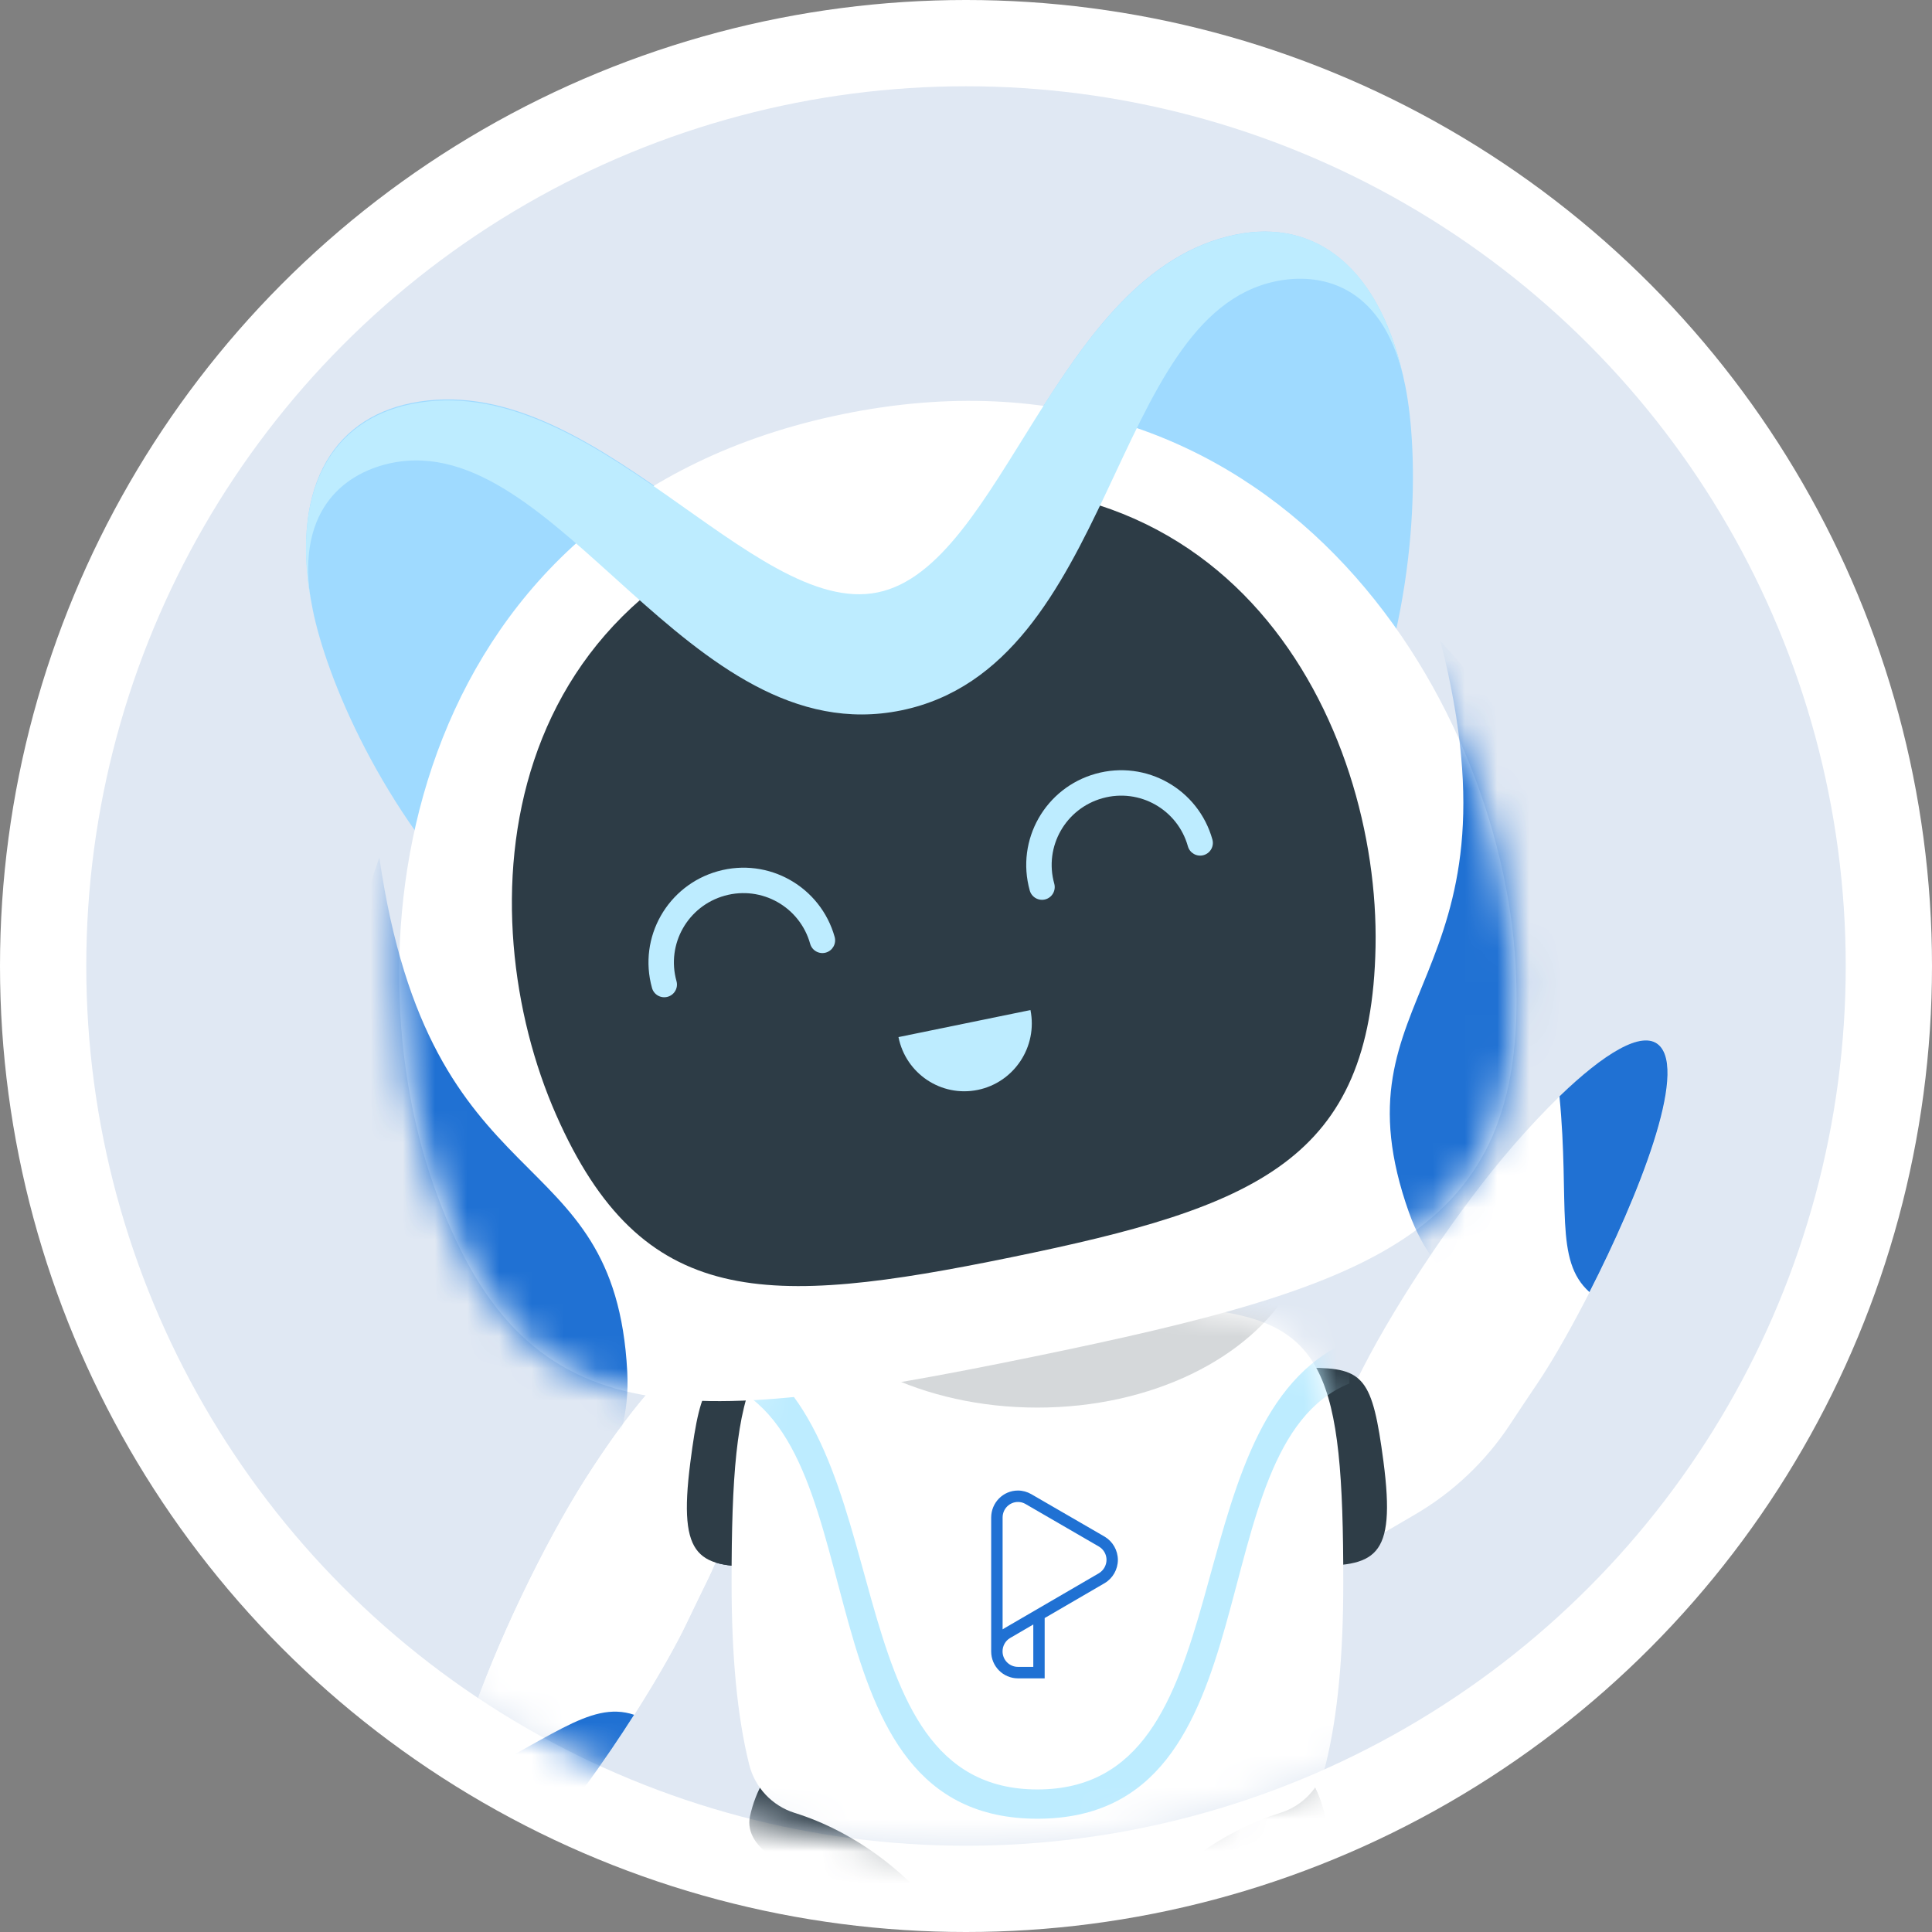 <svg width="60" height="60" viewBox="0 0 60 60" fill="none" xmlns="http://www.w3.org/2000/svg">
<rect x="0" y="0" width="60" height="60" fill="#808080" stroke="none"/>
<circle cx="30" cy="30" r="30" fill="white"/>
<circle cx="30" cy="30" r="27.321" fill="#E0E8F3"/>
<mask id="mask0_346_4346" style="mask-type:alpha" maskUnits="userSpaceOnUse" x="2" y="2" width="56" height="56">
<circle cx="30" cy="30" r="27.321" fill="#E0E8F3"/>
</mask>
<g mask="url(#mask0_346_4346)">
<path d="M40.565 57.357C42.849 60.778 43.105 68.034 43.415 70.805C43.472 71.313 43.077 71.755 42.57 71.757L40.227 71.761C39.716 71.761 39.249 71.468 39.023 71.007C36.569 65.993 35.165 63.24 35.983 60.236C36.087 59.854 36.335 59.528 36.666 59.313L39.849 57.218C40.085 57.059 40.407 57.119 40.565 57.357Z" fill="white"/>
<path d="M36.687 60.187C36.258 60.499 35.725 60.658 35.291 60.358C34.163 59.58 33.495 58.216 33.665 56.758C33.901 54.742 35.748 53.217 37.755 53.391C39.467 53.537 40.798 54.797 41.142 56.382C41.257 56.909 40.906 57.347 40.455 57.638C39.652 58.158 37.306 59.734 36.687 60.187Z" fill="#2E3D47"/>
<path d="M23.716 48.657C25.403 48.657 26.771 47.279 26.771 45.579C26.771 43.88 25.403 42.502 23.716 42.502C22.029 42.502 20.661 43.88 20.661 45.579C20.661 47.279 22.029 48.657 23.716 48.657Z" fill="#2E3D47"/>
<path d="M22.9 42.513C22.898 40.687 20.993 41.507 18.176 45.936C16.887 47.965 15.388 51.084 14.588 53.47C13.641 56.296 13.299 58.677 14.178 58.973C15.798 59.516 20.128 52.914 21.317 50.421C21.578 49.877 21.799 49.419 21.988 49.035C22.593 47.801 22.906 46.446 22.904 45.071L22.9 42.513Z" fill="white"/>
<path d="M14 55.489C13.549 57.359 13.522 58.749 14.178 58.97C15.343 59.36 17.901 56.066 19.693 53.254C18.289 52.785 17.053 54.084 14 55.489Z" fill="#9FDAFF"/>
<path d="M23.721 48.658C24.519 48.657 25.164 47.278 25.162 45.578C25.159 43.878 24.51 42.501 23.712 42.502C22.914 42.503 22.269 43.882 22.271 45.582C22.273 47.282 22.922 48.659 23.721 48.658Z" fill="#2E3D47"/>
<path d="M23.712 42.504C22.037 42.506 21.771 42.83 21.439 45.415C21.043 48.49 21.726 48.662 23.721 48.66L23.712 42.504Z" fill="#2E3D47"/>
<path d="M40.565 57.357C42.849 60.778 43.105 68.034 43.415 70.805C43.472 71.313 43.077 71.755 42.57 71.757L40.227 71.761C39.716 71.761 39.249 71.468 39.023 71.007C36.569 65.993 35.165 63.24 35.983 60.236C36.087 59.854 36.335 59.528 36.666 59.313L39.849 57.218C40.085 57.059 40.407 57.119 40.565 57.357Z" fill="white"/>
<path d="M36.687 60.187C36.258 60.499 35.725 60.658 35.291 60.358C34.163 59.58 33.495 58.216 33.665 56.758C33.901 54.742 35.748 53.217 37.755 53.391C39.467 53.537 40.798 54.797 41.142 56.382C41.257 56.909 40.906 57.347 40.455 57.638C39.652 58.158 37.306 59.734 36.687 60.187Z" fill="#2E3D47"/>
<path d="M23.716 48.657C25.403 48.657 26.771 47.279 26.771 45.579C26.771 43.88 25.403 42.502 23.716 42.502C22.029 42.502 20.661 43.88 20.661 45.579C20.661 47.279 22.029 48.657 23.716 48.657Z" fill="#2E3D47"/>
<path d="M22.9 42.513C22.898 40.687 20.993 41.507 18.176 45.936C16.887 47.965 15.388 51.084 14.588 53.47C13.641 56.296 13.299 58.677 14.178 58.973C15.798 59.516 20.128 52.914 21.317 50.421C21.578 49.877 21.799 49.419 21.988 49.035C22.593 47.801 22.906 46.446 22.904 45.071L22.9 42.513Z" fill="white"/>
<path d="M14 55.489C13.549 57.359 13.522 58.749 14.178 58.97C15.343 59.36 17.901 56.066 19.693 53.254C18.289 52.785 17.053 54.084 14 55.489Z" fill="#2071D3"/>
<path d="M23.721 48.658C24.519 48.657 25.164 47.278 25.162 45.578C25.159 43.878 24.51 42.501 23.712 42.502C22.914 42.503 22.269 43.882 22.271 45.582C22.273 47.282 22.922 48.659 23.721 48.658Z" fill="#2E3D47"/>
<path d="M23.712 42.504C22.037 42.506 21.771 42.83 21.439 45.415C21.043 48.49 21.726 48.662 23.721 48.66L23.712 42.504Z" fill="#2E3D47"/>
<path d="M23.878 57.382C21.602 60.809 21.368 68.067 21.067 70.838C21.011 71.346 21.407 71.788 21.916 71.786L24.259 71.781C24.769 71.781 25.235 71.486 25.46 71.023C27.9 66.004 29.296 63.246 28.47 60.242C28.366 59.86 28.115 59.536 27.785 59.321L24.595 57.237C24.355 57.082 24.035 57.144 23.878 57.382Z" fill="white"/>
<path d="M27.759 60.199C28.188 60.511 28.721 60.668 29.155 60.366C30.281 59.586 30.945 58.22 30.771 56.762C30.531 54.748 28.678 53.227 26.671 53.407C24.959 53.56 23.632 54.822 23.292 56.406C23.179 56.933 23.53 57.371 23.981 57.66C24.791 58.179 27.14 59.749 27.759 60.199Z" fill="#2E3D47"/>
<path d="M40.687 48.633C42.374 48.633 43.742 47.255 43.742 45.555C43.742 43.855 42.374 42.477 40.687 42.477C38.999 42.477 37.632 43.855 37.632 45.555C37.632 47.255 38.999 48.633 40.687 48.633Z" fill="#2E3D47"/>
<path d="M41.752 48.316C40.182 49.233 39.932 47.165 42.325 42.487C43.422 40.345 45.351 37.472 46.999 35.574C48.953 33.328 50.826 31.832 51.52 32.447C52.798 33.583 49.296 40.667 47.749 42.958C47.412 43.457 47.129 43.881 46.895 44.239C46.139 45.386 45.132 46.341 43.949 47.032L41.752 48.316Z" fill="white"/>
<path d="M48.431 34.048C49.813 32.713 50.995 31.989 51.512 32.45C52.429 33.266 50.881 37.152 49.362 40.127C48.257 39.142 48.756 37.411 48.431 34.048Z" fill="#2071D3"/>
<path d="M40.691 48.633C41.489 48.632 42.134 47.253 42.132 45.553C42.129 43.853 41.48 42.476 40.682 42.477C39.883 42.479 39.238 43.858 39.241 45.557C39.243 47.257 39.892 48.634 40.691 48.633Z" fill="#2E3D47"/>
<path d="M40.682 42.48C42.357 42.477 42.623 42.8 42.964 45.384C43.367 48.458 42.685 48.631 40.69 48.635L40.682 42.48Z" fill="#2E3D47"/>
<path d="M36.54 39.864V38.521C36.54 36.079 34.558 34.007 32.136 34.053C29.787 34.096 27.897 36.03 27.897 38.407V39.864C27.897 40.269 27.589 40.603 27.189 40.645C23.29 41.043 22.72 42.648 22.72 49.139C22.72 51.427 22.892 53.289 23.265 54.794C23.441 55.509 23.977 56.081 24.676 56.3C25.596 56.587 26.539 57.069 27.421 57.74C27.915 58.116 28.358 58.529 28.741 58.961C29.422 59.725 30.4 60.147 31.417 60.178C31.677 60.186 31.944 60.19 32.218 60.19C32.493 60.19 32.76 60.186 33.02 60.178C34.039 60.147 35.015 59.723 35.696 58.961C36.081 58.529 36.522 58.118 37.016 57.74C37.898 57.067 38.841 56.586 39.761 56.3C40.46 56.084 40.995 55.509 41.172 54.794C41.543 53.289 41.717 51.427 41.717 49.139C41.717 42.648 41.147 41.041 37.248 40.645C36.848 40.603 36.54 40.269 36.54 39.864Z" fill="white"/>
<mask id="mask1_346_4346" style="mask-type:alpha" maskUnits="userSpaceOnUse" x="22" y="34" width="20" height="27">
<path d="M36.54 39.864V38.521C36.54 36.079 34.558 34.007 32.136 34.053C29.787 34.096 27.897 36.03 27.897 38.407V39.864C27.897 40.269 27.589 40.603 27.189 40.645C23.29 41.043 22.72 42.648 22.72 49.139C22.72 51.427 22.892 53.289 23.265 54.794C23.441 55.509 23.977 56.081 24.676 56.3C25.596 56.587 26.539 57.069 27.421 57.74C27.915 58.116 28.358 58.529 28.741 58.961C29.422 59.725 30.4 60.147 31.417 60.178C31.677 60.186 31.944 60.19 32.218 60.19C32.493 60.19 32.76 60.186 33.02 60.178C34.039 60.147 35.015 59.723 35.696 58.961C36.081 58.529 36.522 58.118 37.016 57.74C37.898 57.067 38.841 56.586 39.761 56.3C40.46 56.084 40.995 55.509 41.172 54.794C41.543 53.289 41.717 51.427 41.717 49.139C41.717 42.648 41.147 41.041 37.248 40.645C36.848 40.603 36.54 40.269 36.54 39.864Z" fill="white"/>
</mask>
<g mask="url(#mask1_346_4346)">
<path d="M32.218 56.482C39.718 56.482 37.093 44.92 41.907 42.964V40.2H32.218H22.528V42.964C27.342 44.92 24.718 56.482 32.218 56.482Z" fill="#BDECFF"/>
<path d="M32.218 55.573C38.709 55.573 36.343 44.458 41.627 41.77V32.072H32.218H22.81V41.77C28.093 44.458 25.727 55.573 32.218 55.573Z" fill="white"/>
<path d="M34.309 47.724L32.025 46.401C31.9 46.329 31.758 46.29 31.613 46.29C31.155 46.29 30.784 46.664 30.782 47.127V51.287C30.782 51.748 31.153 52.121 31.613 52.123H32.443V50.25L34.307 49.165C34.559 49.015 34.715 48.742 34.717 48.444C34.715 48.147 34.559 47.874 34.309 47.724ZM32.09 51.766H31.613C31.348 51.766 31.135 51.551 31.135 51.285C31.135 51.115 31.223 50.958 31.366 50.872L32.09 50.45V51.766ZM34.128 48.858L31.19 50.568C31.172 50.578 31.155 50.591 31.139 50.601L31.137 50.603V47.127C31.137 46.86 31.35 46.645 31.615 46.645C31.697 46.645 31.779 46.666 31.85 46.709L34.13 48.031C34.276 48.118 34.364 48.275 34.364 48.444C34.362 48.612 34.274 48.769 34.128 48.858Z" fill="#2071D3"/>
<path opacity="0.2" d="M24.356 39.995C25.628 42.177 28.666 43.714 32.217 43.714C35.768 43.714 38.806 42.177 40.078 39.995L34.755 34.052H29.513L24.356 39.995Z" fill="#2E3D47"/>
</g>
<path d="M27.28 18.401C23.382 19.2 18.376 11.368 12.761 12.519C10.288 13.026 8.97 15.225 9.712 18.932C10.546 23.101 16.527 35.599 30.161 32.805" fill="#9FDAFF"/>
<path d="M27.255 18.421C31.151 17.622 32.756 8.438 38.37 7.287C40.841 6.78 42.902 8.287 43.644 11.993C44.478 16.162 43.772 30.029 30.138 32.823" fill="#9FDAFF"/>
<path d="M26.163 12.864C12.779 15.608 10.673 28.922 13.48 36.848C16.23 44.617 21.007 44.405 32.022 42.148C43.037 39.89 47.519 38.204 47.068 29.965C46.606 21.558 39.548 10.12 26.163 12.864Z" fill="white"/>
<mask id="mask2_346_4346" style="mask-type:alpha" maskUnits="userSpaceOnUse" x="12" y="12" width="36" height="32">
<path d="M26.177 12.879C12.784 15.632 10.666 28.94 13.468 36.858C16.213 44.62 20.993 44.404 32.014 42.139C43.036 39.873 47.522 38.185 47.077 29.952C46.622 21.55 39.57 10.126 26.177 12.879Z" fill="white"/>
</mask>
<g mask="url(#mask2_346_4346)">
<path d="M19.48 42.601C19.093 35.212 13.374 37.585 11.78 26.632C8.101 37.009 11.735 47.125 16.185 46.989C18.221 46.927 19.614 45.144 19.48 42.601Z" fill="#2071D3"/>
<path d="M43.759 37.66C41.286 30.701 47.462 30.628 44.735 19.908C52.1 28.016 52.627 38.768 48.478 40.402C46.578 41.15 44.612 40.056 43.759 37.66Z" fill="#2071D3"/>
</g>
<path d="M26.685 15.471C15.042 17.857 14.538 28.413 17.269 34.617C19.938 40.679 23.778 40.61 31.402 39.046C39.024 37.485 42.59 36.038 42.719 29.402C42.849 22.612 38.328 13.086 26.685 15.471Z" fill="#2D3C46"/>
<path fill-rule="evenodd" clip-rule="evenodd" d="M34.237 24.79C33.097 25.109 32.418 26.288 32.741 27.443C32.799 27.653 32.677 27.871 32.467 27.93C32.257 27.988 32.039 27.866 31.98 27.656C31.539 26.076 32.469 24.465 34.024 24.03C35.606 23.588 37.218 24.517 37.652 26.071C37.711 26.281 37.588 26.498 37.378 26.557C37.168 26.616 36.95 26.493 36.891 26.283C36.573 25.145 35.394 24.467 34.237 24.79Z" fill="#BDECFF"/>
<path fill-rule="evenodd" clip-rule="evenodd" d="M22.505 27.817C21.366 28.135 20.686 29.314 21.009 30.47C21.068 30.68 20.945 30.897 20.735 30.956C20.525 31.015 20.307 30.892 20.249 30.683C19.807 29.103 20.738 27.492 22.293 27.057C23.874 26.615 25.486 27.544 25.921 29.097C25.979 29.307 25.857 29.525 25.646 29.584C25.436 29.642 25.219 29.52 25.16 29.31C24.842 28.172 23.662 27.494 22.505 27.817Z" fill="#BDECFF"/>
<path d="M32.002 31.368C32.23 32.505 31.497 33.616 30.365 33.848C29.233 34.08 28.131 33.346 27.903 32.208" fill="#BDECFF"/>
<path d="M26.409 14.136C22.834 14.87 19.592 15.554 21.191 17.767C22.637 19.77 25.847 21.151 27.735 20.762C29.624 20.376 32.05 17.841 32.613 15.428C33.234 12.758 29.984 13.403 26.409 14.136Z" fill="white"/>
<path d="M9.652 18.655C9.037 15.135 10.356 13.045 12.759 12.551C18.368 11.399 23.364 19.198 27.259 18.397C31.151 17.597 32.764 8.442 38.377 7.288C40.78 6.794 42.794 8.2 43.576 11.684C42.876 8.764 40.931 8.466 39.626 8.735C34.448 9.799 34.642 20.694 27.991 22.061C21.337 23.428 17.337 13.314 12.16 14.378C10.853 14.647 9.178 15.689 9.652 18.655Z" fill="#BDECFF"/>
</g>
</svg>
